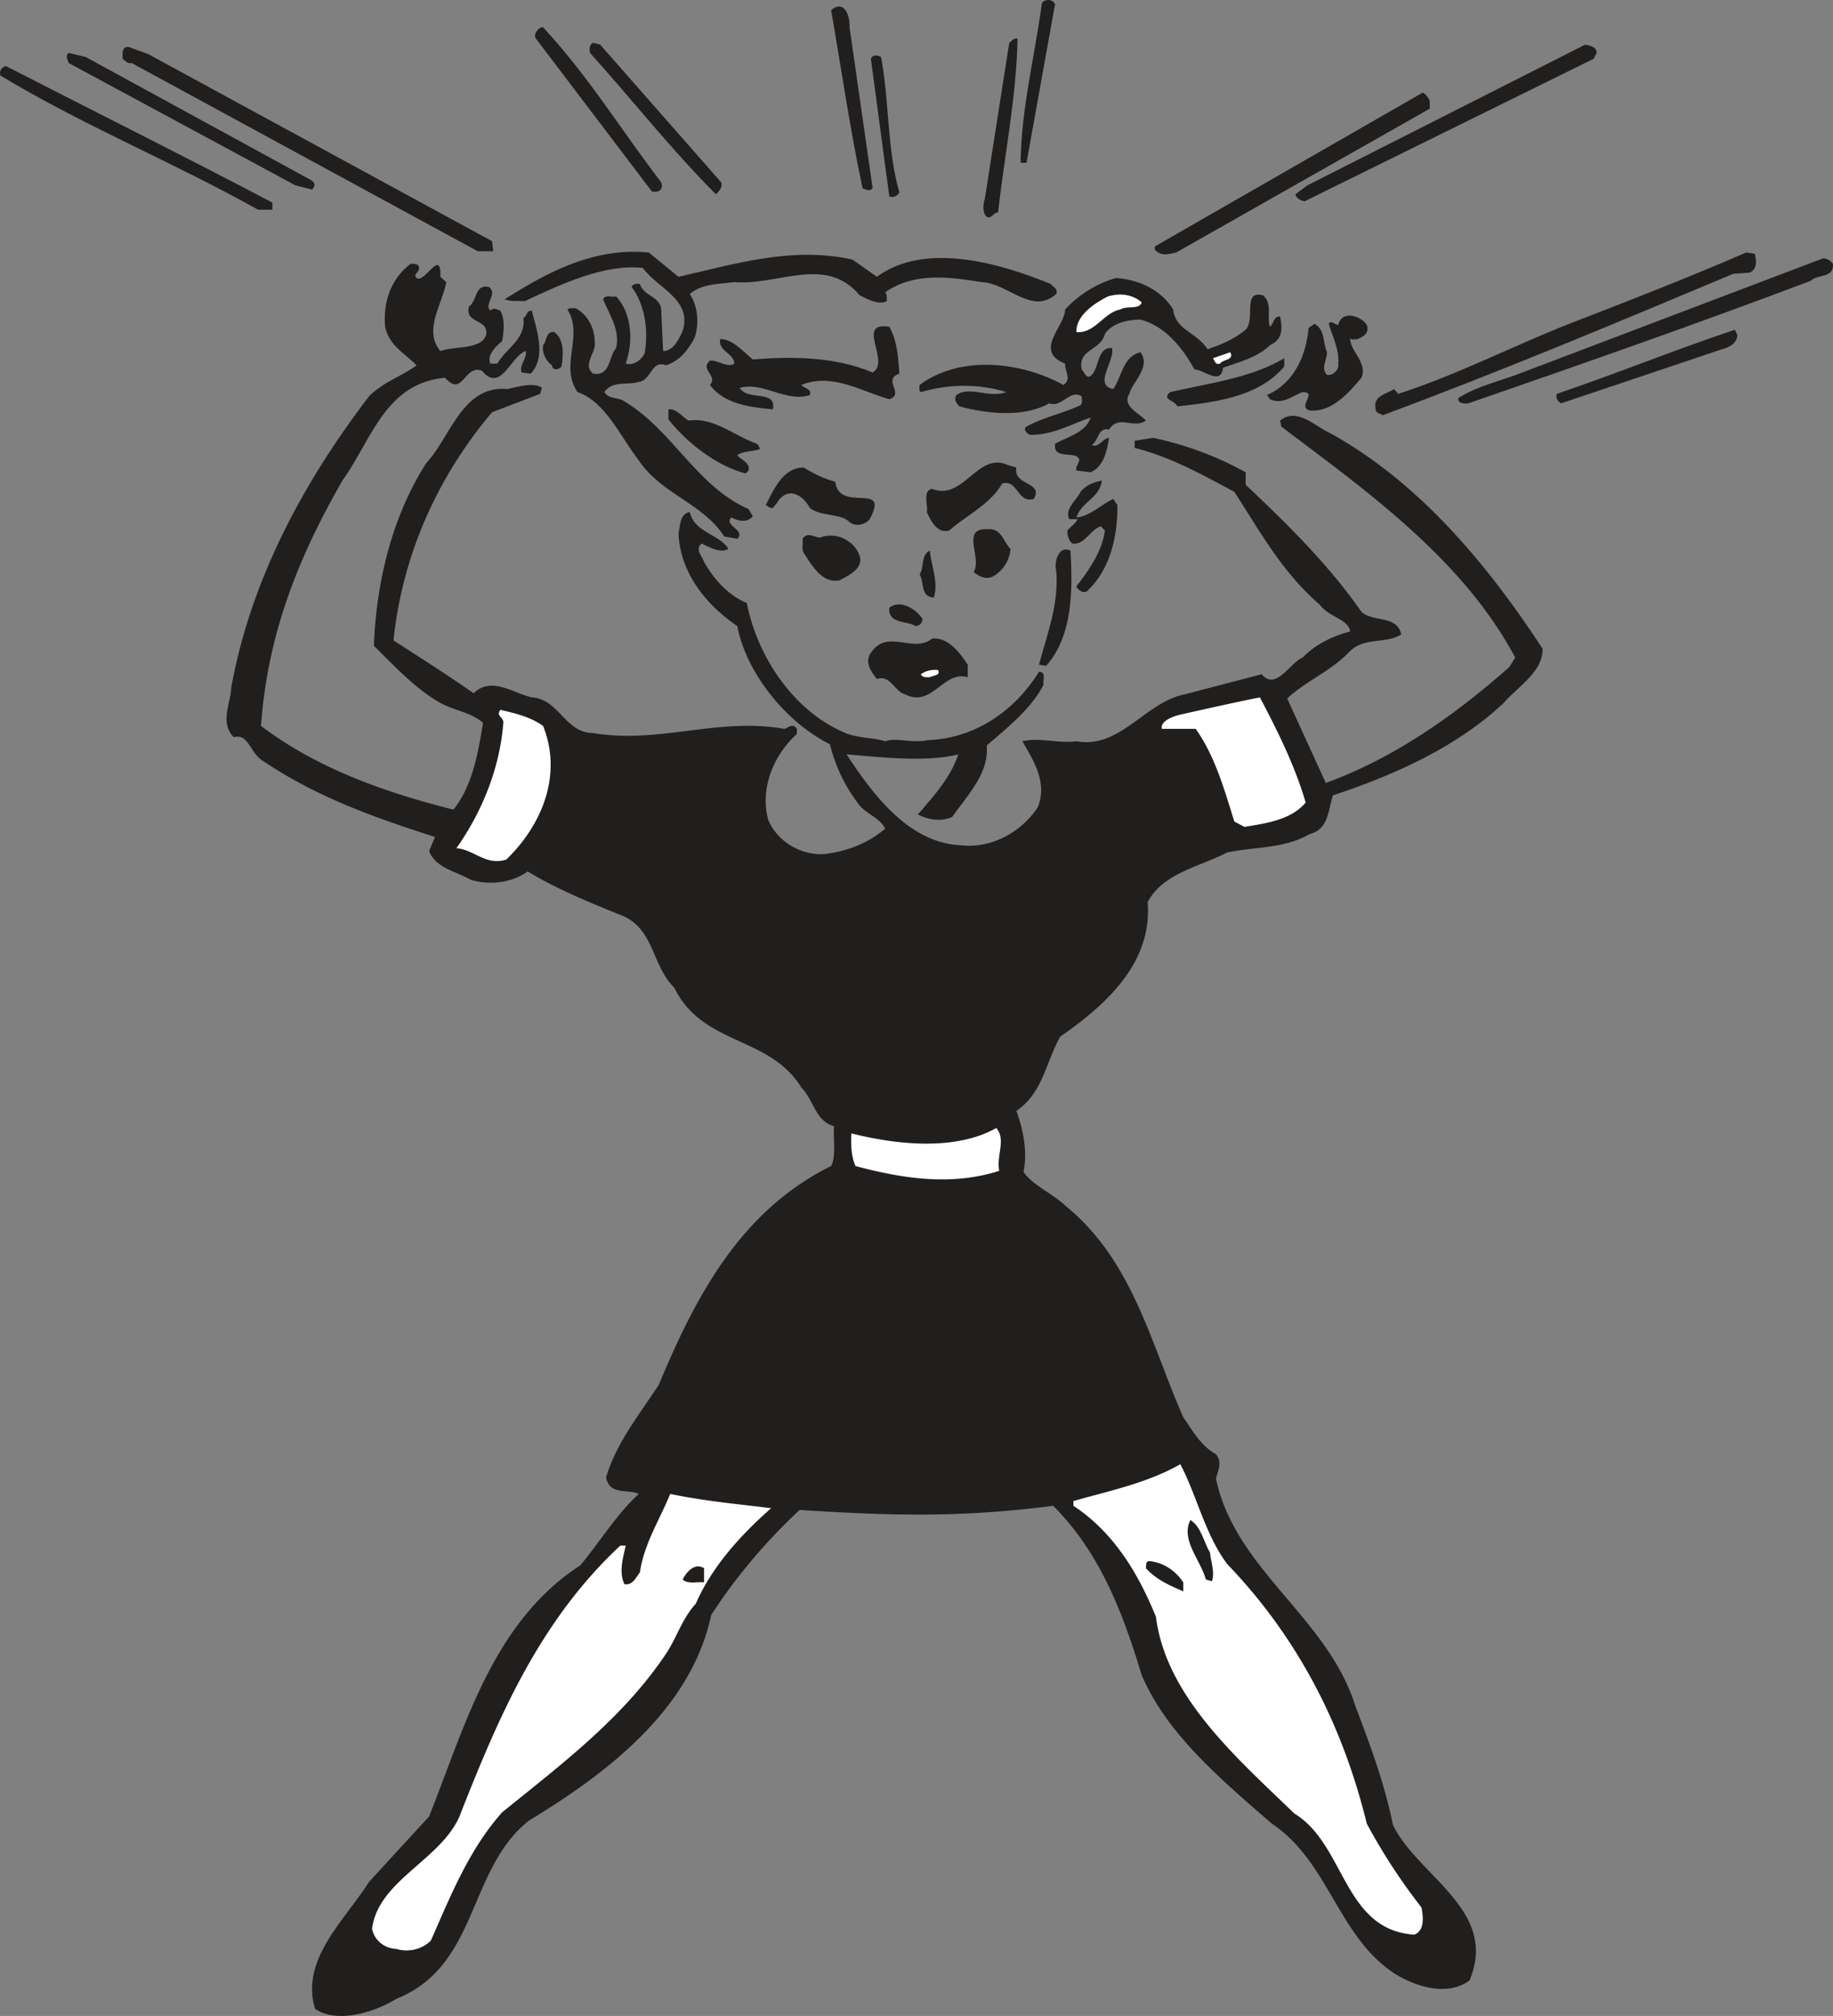 <svg width="144.951" height="159.385" viewBox="0 0 108.713 119.539" xmlns="http://www.w3.org/2000/svg"><rect x="0" y="0" width="108.713" height="119.539" fill="#808080" stroke="none"/><path style="fill:#211e1e;fill-opacity:1;fill-rule:nonzero;stroke:none" d="m62.656 722.71-1.691 9.403h-.352c.035-3.207.844-6.34 1.266-9.472.176-.25.633-.25.777.07m-12.187 1.371 1.37 9.547c-.21.21-.386.07-.597 0-.738-3.453-1.27-7.152-1.867-10.566.813-.672 1.129.386 1.094 1.019M39.3 733.277c.18.493-.28.633-.562.528l-6.867-9.051c-.21-.25.211-.742.422-.672 2.715 2.926 4.578 6.023 7.008 9.195m21.133-8.523c-.07 3.45-.774 6.902-1.16 10.316-.282-.035-.352.39-.669.25-.28-.25-.21-.777-.109-1.093l1.445-9.23c.141-.102.282-.313.493-.243m-17.574 8.523c.07.317-.106.493-.317.703-2.605-2.605-4.965-5.601-7.465-8.382-.039-.176-.07-.457.176-.602l.422.11 7.183 8.171m51.918-7.679-.18.351-17.148 8.453c-.25-.07-.496-.175-.531-.422l.703-.527 16.484-8.348c.247.07.672.106.672.493m-65.511 11.164.07.597h-.918L7.887 726.195c-.246.07-.387-.14-.532-.246 0-.281-.07-.738.356-.703l1.16.422 20.395 11.094m-10.743-3.625c.247.14.282.351.07.562l-.988-.246-13.453-7.258c-.07-.246-.21-.386 0-.597l1.02.246 13.351 7.293m33.813-7.293c.492 2.535.352 5.531 1.09 8.031-.14.21-.317.316-.598.246l-1.094-8.172c.106-.281.461-.21.602-.105m-36.102 8.629v.422h-.847c-5.035-2.817-10.39-5-15.285-7.957-.07-.32.07-.461.316-.567 5.355 2.75 10.531 5.32 15.816 8.102m68.645-5.989v.422l-15.04 8.528c-.386.07-.878.28-1.269-.176v-.18l15.887-9.121c.14.035.387.316.422.527m-44.555 10.391c3.274-.738 6.727-1.828 10.32-1.02l1.446 1.02c2.922-2.148 7.465-.738 10.316.426.106.176.461.277.317.597-1.442 1.266-2.852-.636-4.399-.707-2.008-.316-4.015-.597-5.742.602.14.14.07.352.105.527-.492.246-1.128-.105-1.62-.351-2.008-2.395-4.825-.567-7.43-.778-.848.11-1.903.07-2.645.707.492.704.567 1.797.281 2.606-.421.773-.878 1.34-1.687 1.621-.883-.352-.848.879-1.621.984-.668.211-1.55-.105-2.043.602.351.492.808.246 1.27.598 2.816 1.726 4.222 5 7.288 6.34l.247.421c-.282.387-.844.317-1.266.07-.496.493.879.739.352 1.27l-.778-.14c-1.265-1.973-3.734-2.504-5.07-4.512-1.094-1.406-1.973-3.485-3.63-4.047-1.089-1.586.388-3.348-.597-4.899.14-.105.352-.07.492-.07.778.422 1.165 1.27 1.13 2.184-.036.562-.708 1.199-.106 1.691 1.055.176.914-1.023 1.371-1.515.246-1.055-.387-1.973-.773-2.887.14-.317.492-.106.773-.176.953 1.02 1.023 2.711.566 3.98.422.141.914-.175 1.125-.601.246-1.406 0-2.922-.773-3.941.07-.176.281-.215.492-.176.211.738 1.266.738 1.266 1.582l.11 2.394c.632 0 .948-.738 1.16-1.195.597-1.867-1.551-2.57-2.36-3.734-2.29-.246-4.824.953-7.008 1.972-.492-.035-.742.036-1.2-.105 2.5-1.586 5.286-3.102 8.56-2.781l1.761 1.441m63.821-1.371c.14.387.14.984-.317 1.125l-.95.07c-7.151 2.996-13.597 5.707-20.78 8.383-.141-.105-.426-.105-.426-.352-.176-.808.601-.878 1.094-1.199l.246.285c3.488-1.129 6.761-2.82 10.144-4.156 3.38-1.305 7.008-2.715 10.496-4.226l.493.07m4.648.598c.07.878-.914.597-1.34 1.02-6.617 2.5-13.558 4.933-20.285 7.257-.281.035-.633 0-.598-.317 1.196-.742 2.465-.988 3.805-1.515l17.82-6.762c.246 0 .422.106.598.317" transform="translate(-.083 -722.461)"/><path style="fill:#211e1e;fill-opacity:1;fill-rule:nonzero;stroke:none" d="M24.934 738.348c.035.246-.387.386-.141.597.457.356 1.477-1.832 1.406-.07l.352.316c-.246 1.34-1.371 2.856-.352 4.086.918-.316 2.395-.07 2.715-.949.176-.988-1.27-.633-1.023-1.691.527-.352.316-1.336 1.199-1.16.527.457-.317.984.07 1.406.211-.211.387-.07.598 0 .281.496.21 1.234.105 1.797-.351.316-.914.808-.703 1.34h.422c.527-.918 1.691-1.446 1.55-2.715.247-.14.141-.422.493-.422.281 1.129.879 2.75-.07 3.734l-.528-.07c-.18-.422.317-.809.246-1.27-.882.25-1.48 2.54-2.609 1.164-1.055-.386-1.125 1.622-2.184.422-3.554.317-4.367 3.7-6.09 6.094-2.644 4.613-4.437 9.121-4.828 14.547 3.348 2.535 7.364 3.945 11.415 4.965 1.16-1.477 1.441-3.309 1.757-5.14-.738-.669-1.828-.74-2.675-1.27-1.336-.774-2.641-2.149-3.801-3.309.14-3.734 1.055-7.61 3.097-10.816 1.446-1.547 2.149-4.649 4.825-4.403.636-.14 1.586-.422 2.043-.07l-.106.355-2.851 1.09c-3.278 3.875-5.32 8.524-5.848 13.528 1.586 1.02 3.133 2.007 4.754 3.132 1.058-1.02 2.36 0 3.453.247 1.621.105 1.973 2.113 3.629 2.113 3.906.668 7.43-.95 11.34-.246.21-.035.422-.317.668-.106.14.106.07.282.07.422-1.406 1.27-2.184 3.277-1.687 5.074.527 1.266 1.863 2.078 3.238 2.043 1.375-.144 2.676-.636 3.699-1.515-.281-.598-1.094-.88-1.516-1.375a9.652 9.652 0 0 1-1.761-3.63c-2.606-1.3-4.965-4.226-5.493-7.007-1.902-1.305-3.382-3.168-3.488-5.492.106-.461.07-1.164.668-1.27.281 1.23 1.762 1.305 2.29 2.184-.493.281-1.126-.106-1.583-.317-.426.352.035.739.14 1.09.598 1.059 1.477 2.008 2.536 2.434.633 3.238 2.852 6.55 6.023 7.781.774.246 1.551.211 2.184.422.668-.246 1.652.14 2.535-.07 2.887-.106 5.211-1.828 6.586-4.051.492 0 .176.601.281.742-.703 1.41-2.148 2.57-3.379 3.625.141 1.656-1.128 2.926-2.043 4.23-.636.317-1.445.176-2.042-.14.914-1.059 1.972-2.223 2.394-3.559-2.008.493-4.754.141-6.621 0 1.617 2.465 3.73 5.246 6.762 5.387 1.832.211 3.593-.773 4.578-2.254.597-1.476-.281-2.816-.914-3.91 1.054-.246 2.078.14 3.203 0 2.605.461 4.086-2.324 6.41-2.781l4.578-1.196c.848 1.02 1.692-.707 2.43-.988.742-.773 1.762-1.27 2.82-1.55-.105-.739-1.27-.844-1.797-1.583-2.254-1.937-3.558-4.367-5.074-6.695-1.898-1.02-3.8-2.078-5.914-2.605v-.422l1.09-.176a19.75 19.75 0 0 1 5.496 2.043v.738c2.5 2.36 4.965 4.79 6.867 7.54.703.632 2.113.175 2.36 1.335-.915.602-2.254.106-3.133 1.094-1.164 1.164-2.504 1.656-3.63 2.71l2.29 5.005c3.98-1.446 7.574-3.946 10.883-6.871l.351-.563c-3.133-5.883-8.945-9.969-13.875-13.699l-.07-.356c1.02-.808 2.078.356 3.027.778 5.25 2.922 9.266 7.746 12.54 12.75.034 1.37-1.481 2.254-2.29 3.203-2.886 2.715-6.656 4.332-10.144 5.496-.282.844-.246 2.008-1.371 2.29-1.516.878-3.172.737-4.899 1.093-1.62.844-3.836 1.23-4.719 2.957.282 3.558-2.394 6.023-5.175 7.96-.848 1.442-1.024 3.345-2.61 4.403.39 1.09.672 2.36.426 3.63.563.808 1.723 1.265 2.535 2.042 3.946 3.238 5 8.098 6.938 12.504.527.738 1.023 1.687 1.937 2.184.387.457.14.949 0 1.441 1.13 5.426 6.656 8.242 8.278 13.527.878 2.29 1.726 4.578 2.218 7.008 1.446 3.031 6.305 5.074 4.543 9.23-1.336.985-3.242.352-4.472-.425-3.348-2.219-3.875-6.621-7.254-8.875-2.961-2.57-6.235-5.317-7.715-8.805-1.094-3.594-2.43-7.219-5.25-10.039-5.492.703-9.508.598-15.04.246-1.902 1.762-3.8 3.98-5.245 6.235-1.2 5.601-6.164 9.37-10.813 12.187-3.664 2.922-2.96 8.594-7.855 10.566-1.336.813-3.489 1.48-4.824.598-.883-2.922 1.726-5.21 3.203-7.535l3.558-3.875c2.149-5.39 3.77-11.52 8.98-14.899 1.165-1.41 2.15-3.03 3.454-4.226-.668-.316-1.727.105-1.938-.988.633-2.078 1.938-3.66 3.133-5.493 2.149-5.144 4.793-10.285 10.215-12.964.316-.563.105-1.688.176-2.36-1.125-.316-1.196-1.547-1.938-2.289-1.898-3.097-5.843-2.465-7.535-5.918-1.41-1.406-1.164-3.625-3.312-4.367-1.832-.738-3.84-1.582-5.387-2.535-.918.668-2.254.844-3.383.492-.844-.492-2.043-.668-2.465-1.691l.352-.844c-3.524-1.125-7.008-2.36-10.145-4.473-.843-.457-.879-1.691-1.793-1.445-.847-.879-.175-2.008-.144-2.957 1.164-6.41 4.297-12.188 8.172-17.258.847-.848 1.902-1.164 2.82-1.832-.777-.777-1.621-1.164-1.867-2.289-.14-1.516.387-2.89 1.515-3.734.211 0 .493 0 .493.246" transform="translate(-.083 -722.461)"/><path style="fill:#211e1e;fill-opacity:1;fill-rule:nonzero;stroke:none" d="M69.664 740.813c.14 1.234 1.336 1.304 2.043 2.359.809-.281 1.582-.598 2.254-1.16.598-.602-.211-2.36 1.02-2.043.601.457.21 1.37.425 1.867.246-.215.211-.637.598-.602.14.707.176 1.34-.598 1.692-.742.738-1.902 1.023-2.785 1.34-.14 1.09-1.125.105-1.691.105-.703-1.27-1.723-2.57-3.203-2.96-.704 0-1.657.179-2.114.847-.246 1.02-1.62.879-1.375 2.113.176.176.282.633.602.317.457-.493.316-1.657 1.195-1.586.176.777-1.125 2.183.07 2.43.528-.739.563-1.938 1.622-2.184.632.882-.457 1.726-.668 2.468-.461.739.668 1.196.984 1.582-.738.532-1.586-.386-2.184.532-.668-.145-.597.633-1.02.914.388.21.634-.387 1.02-.422-.105.668-.28 1.691-1.09 2.043l-.847-.106c-.106-.316.422-.601 0-.847-.422-.176-1.16.035-1.266-.492v-.247c.739-.421 1.793-.632 2.114-1.55-1.094.351-2.258 1.058-3.63 1.023-.14-.105-.421-.316-.175-.492 1.02-.567 2.183-.777 3.203-1.27.14-.14.07-.351.07-.527-.738-.426-1.16.703-1.937.422-1.477.844-3.66.633-5.317.176-.175-.176-.351-.422-.175-.668.773-.567 1.937.21 2.957-.176-1.586-.496-3.38-.496-5.07 0-.141-.07-.071-.285-.071-.426 2.43-1.797 6.023-1.37 8.523 0 .528-.316.07-.844.106-1.265-1.902-.743 0-2.22 0-3.207.773-.844 1.867-1.551 3.027-1.868 1.34.106 2.64.672 3.383 1.867" transform="translate(-.083 -722.461)"/><path style="fill:#fff;fill-opacity:1;fill-rule:nonzero;stroke:none" d="M67.797 740.39c-.14.458-.883.176-1.27.423-.984.175-1.511 1.445-2.605 1.34-.035-.954 1.023-1.692 1.867-2.114.703-.21 1.445-.14 2.008.352" transform="translate(-.083 -722.461)"/><path style="fill:#211e1e;fill-opacity:1;fill-rule:nonzero;stroke:none" d="M81.145 741.73c.175.528-.247.704-.563.844-.176 0-.352.07-.422-.07-.035.773 1.055 1.445.668 2.36-.808.952-1.762 2.042-3.062 1.937-.778-.211.492-1.09-.426-1.09-.598.21-1.195.773-1.934.422l-.18-.246c1.622-.707 2.325-2.36 2.47-3.98l.35-.247c.634.352.493 1.125.74 1.688 0 .46-.388.953 0 1.34.35.07.741-.317.667-.668.074-.883-.387-1.692-.562-2.36.105-.25.386.07.562.07.211-.917 1.375-.53 1.692 0m-27.719 2.887c-1.055.352.351 1.2-.598 1.516-1.656-.461-3.383-1.586-5.215-.848.145.211.637.211.496.602-1.41.457-2.75-.813-4.156-.426.492.812 2.184.07 1.973 1.27-1.305-.106-2.926-.317-3.735-1.446.493-.562-.632-.914 0-1.441.528-.035 1.02.457 1.446.176-.04-.637-.953-.707-.848-1.446.703-.035 1.34.703 1.938 1.2 2.324-.18 4.824-.18 7.113.773 1.094-.633-1.055-3.027.988-2.711.457.809.527 1.797.598 2.781m49.695-2.289c0 .457-.457.738-.914.844l-9.543 3.207c-.21-.14-.32-.317-.25-.563 3.734-1.27 6.8-2.539 10.566-3.804l.141.316m-69.734 1.867c-.14.176-.532.282-.567-.07-.422-.316-.597-.812-.527-1.2.246-.245.14-.843.672-.773.597.457.527 1.336.422 2.043" transform="translate(-.083 -722.461)"/><path style="fill:#fff;fill-opacity:1;fill-rule:nonzero;stroke:none" d="M72.445 744.02c-.28.105-.316-.176-.422-.317l1.02-.355c.285.46-.457.425-.598.672" transform="translate(-.083 -722.461)"/><path style="fill:#211e1e;fill-opacity:1;fill-rule:nonzero;stroke:none" d="M76.25 744.195c-1.48 1.762-3.98 2.114-6.34 2.36-.176-.387-.95-.387-.422-.844 2.325-.531 4.825-.848 6.762-2.008v.492m-35.328 3.203c1.516-.21 2.715.918 4.05 1.375.106.07.141.211.176.317-.351.14-.949.105-1.336.351.176.282.774.422.668.918l-.175.176c-1.762-.457-3.524-1.867-4.578-3.207v-.598c.527-.035.843.493 1.195.668m19.441 2.786c-.21 1.09 1.657.843 1.024 1.863-.953.285-.953-1.195-1.867-.914-.704 1.234-2.149 1.902-3.133 2.781-.742.215-1.094-.598-1.34-1.09.105-.351-.281-1.27.316-1.375 1.867.742 2.711-2.254 4.508-1.406l.492.14m-10.742.844c.246 1.903 3.277-.07 2.043 2.22-.281.35-.844.456-1.195.175-.496-.527-1.692-.317-2.36-.844-.39-.742-1.234-1.27-1.867-.422-.07.14-.21.282-.316.422-.211.035-.281-.105-.426-.176.46-.847.988-2.218 2.258-2.218.597.386 1.23.668 1.863.843m15.817-.07c-.176 1.09-1.165 1.2-1.516 2.184.738-.036 1.445-.739 2.183-1.094l.247.355c.035 1.868-.457 3.91-1.832 5.141-.282.105-.563-.176-.598-.316.703-.88 1.55-2.114 1.691-3.313l-.246-.246c-.637.21-.953 1.129-1.691 1.023a.936.936 0 0 1-.281-.777c.21-.246.492-.422.597-.668H63.5c-.281-.633.422-1.09.668-1.621.352-.422.777-.562 1.27-.668m-5.426 4.051c-.035.738-.563 1.445-1.16 1.691-.426.106-.743-.105-1.024-.316.527-.848-.808-2.645.848-2.54.808-.07.914.743 1.336 1.165m-8.946.422c.246.738-.668 1.164-1.199 1.445-1.02.176-1.582-.809-2.11-1.621-.144-.211-.038-.563-.073-.844.285-.426.671-.105 1.023-.07.984-.387 2.078.21 2.36 1.09" transform="translate(-.083 -722.461)"/><path style="fill:#211e1e;fill-opacity:1;fill-rule:nonzero;stroke:none" d="M63.57 755.113c.14 2.324.14 5.07-1.445 6.832l-.422-.07c.492-1.832 1.2-3.629 1.02-5.598-.137-.46.144-1.515.847-1.164m-8.347 0c.105.918.527 1.903.246 2.782-.809-.036-.563-.915-.844-1.372.281-.425.07-1.164.598-1.41m-.423 4.051c-.034.281-.175.387-.421.422-.426-.316-1.656-.106-1.55-1.09.632-.496 1.55.035 1.972.668m2.676 2.711v.742c-1.446-.426-2.114 1.832-3.7 1.02-.632-.14-.879-1.196-1.687-.914-.356-.426-.742-1.024-.356-1.551.989-1.48 2.5.07 3.63-.844.984-.11 1.69.914 2.113 1.547" transform="translate(-.083 -722.461)"/><path style="fill:#fff;fill-opacity:1;fill-rule:nonzero;stroke:none" d="M55.715 762.191c.176.32-.281.32-.492.426-.211 0-.422.035-.528-.176.317-.214.633-.285 1.02-.25m19.09 1.622c1.058 2.007 2.078 4.05 2.715 6.234-.848 1.023-2.329 1.234-3.63 1.445l-.6-.316c-.599-1.903-1.126-3.84-2.29-5.496h-2.008c-.105-.457.637-.739 1.094-.844 1.586-.356 3.133-.707 4.719-1.023m-42.512 1.691c1.164 2.922-.07 5.883-2.184 7.926-1.23.386-1.902-.598-2.957-.672 1.512-2.149 2.57-4.719 2.782-7.43.035-.351-.457-.387-.176-.777.914.215 1.797.426 2.535.953m27.051 26.383c-2.852.914-5.742.457-8.524-.285-.246-.563-.28-1.23-.246-1.938 2.64.672 6.164 1.059 8.594-.316.598.672 0 1.62.176 2.539m13.523 23.316c4.262 4.438 6.871 9.649 8.278 15.39a34.512 34.512 0 0 0 3.242 4.97c.105.527.21 1.37-.422 1.617-4.227-.282-4.086-5.352-7.117-7.184-3.344-3.242-7.606-6.902-8.207-11.66-.985-2.43-2.43-4.965-4.895-6.586v-.281c2.078-.598 4.367-1.059 6.34-2.184.988 1.867 1.445 4.121 2.781 5.918M45.82 811.89c-1.761 1.551-3.488 3.419-4.476 5.673-.809.878-1.125 2.007-1.758 2.957-2.574 3.84-6.2 6.55-9.723 9.406-1.972 2.219-3.062 4.965-4.226 7.605-.528.532-1.34.707-2.043.496-.703-.035-1.305-.496-1.446-1.199.391-2.992 4.372-4.156 5.32-7.008 2.22-5.601 4.614-11.238 9.403-15.71h.32c-.144.706-.425 1.55-.074 2.288.496.07.672-.386.918-.703.246-1.691 1.164-3.101 1.797-4.648 2.043.422 3.98.598 5.988.844" transform="translate(-.083 -722.461)"/><path style="fill:#211e1e;fill-opacity:1;fill-rule:nonzero;stroke:none" d="M71.848 814.531c.035.461.316 1.235.105 1.692l-.351-.106c-.317-1.16-1.516-2.36-.918-3.523.636.39.777 1.27 1.164 1.937m-1.586 1.762v.531c-.739-.32-1.586-.672-2.219-1.375.035-.176-.035-.386.176-.422.847.07 1.586.563 2.043 1.266m-28.422 0c-.317-.07-.953.14-1.27-.176.211-.422.703-1.02 1.27-.668v.844" transform="translate(-.083 -722.461)"/></svg>

